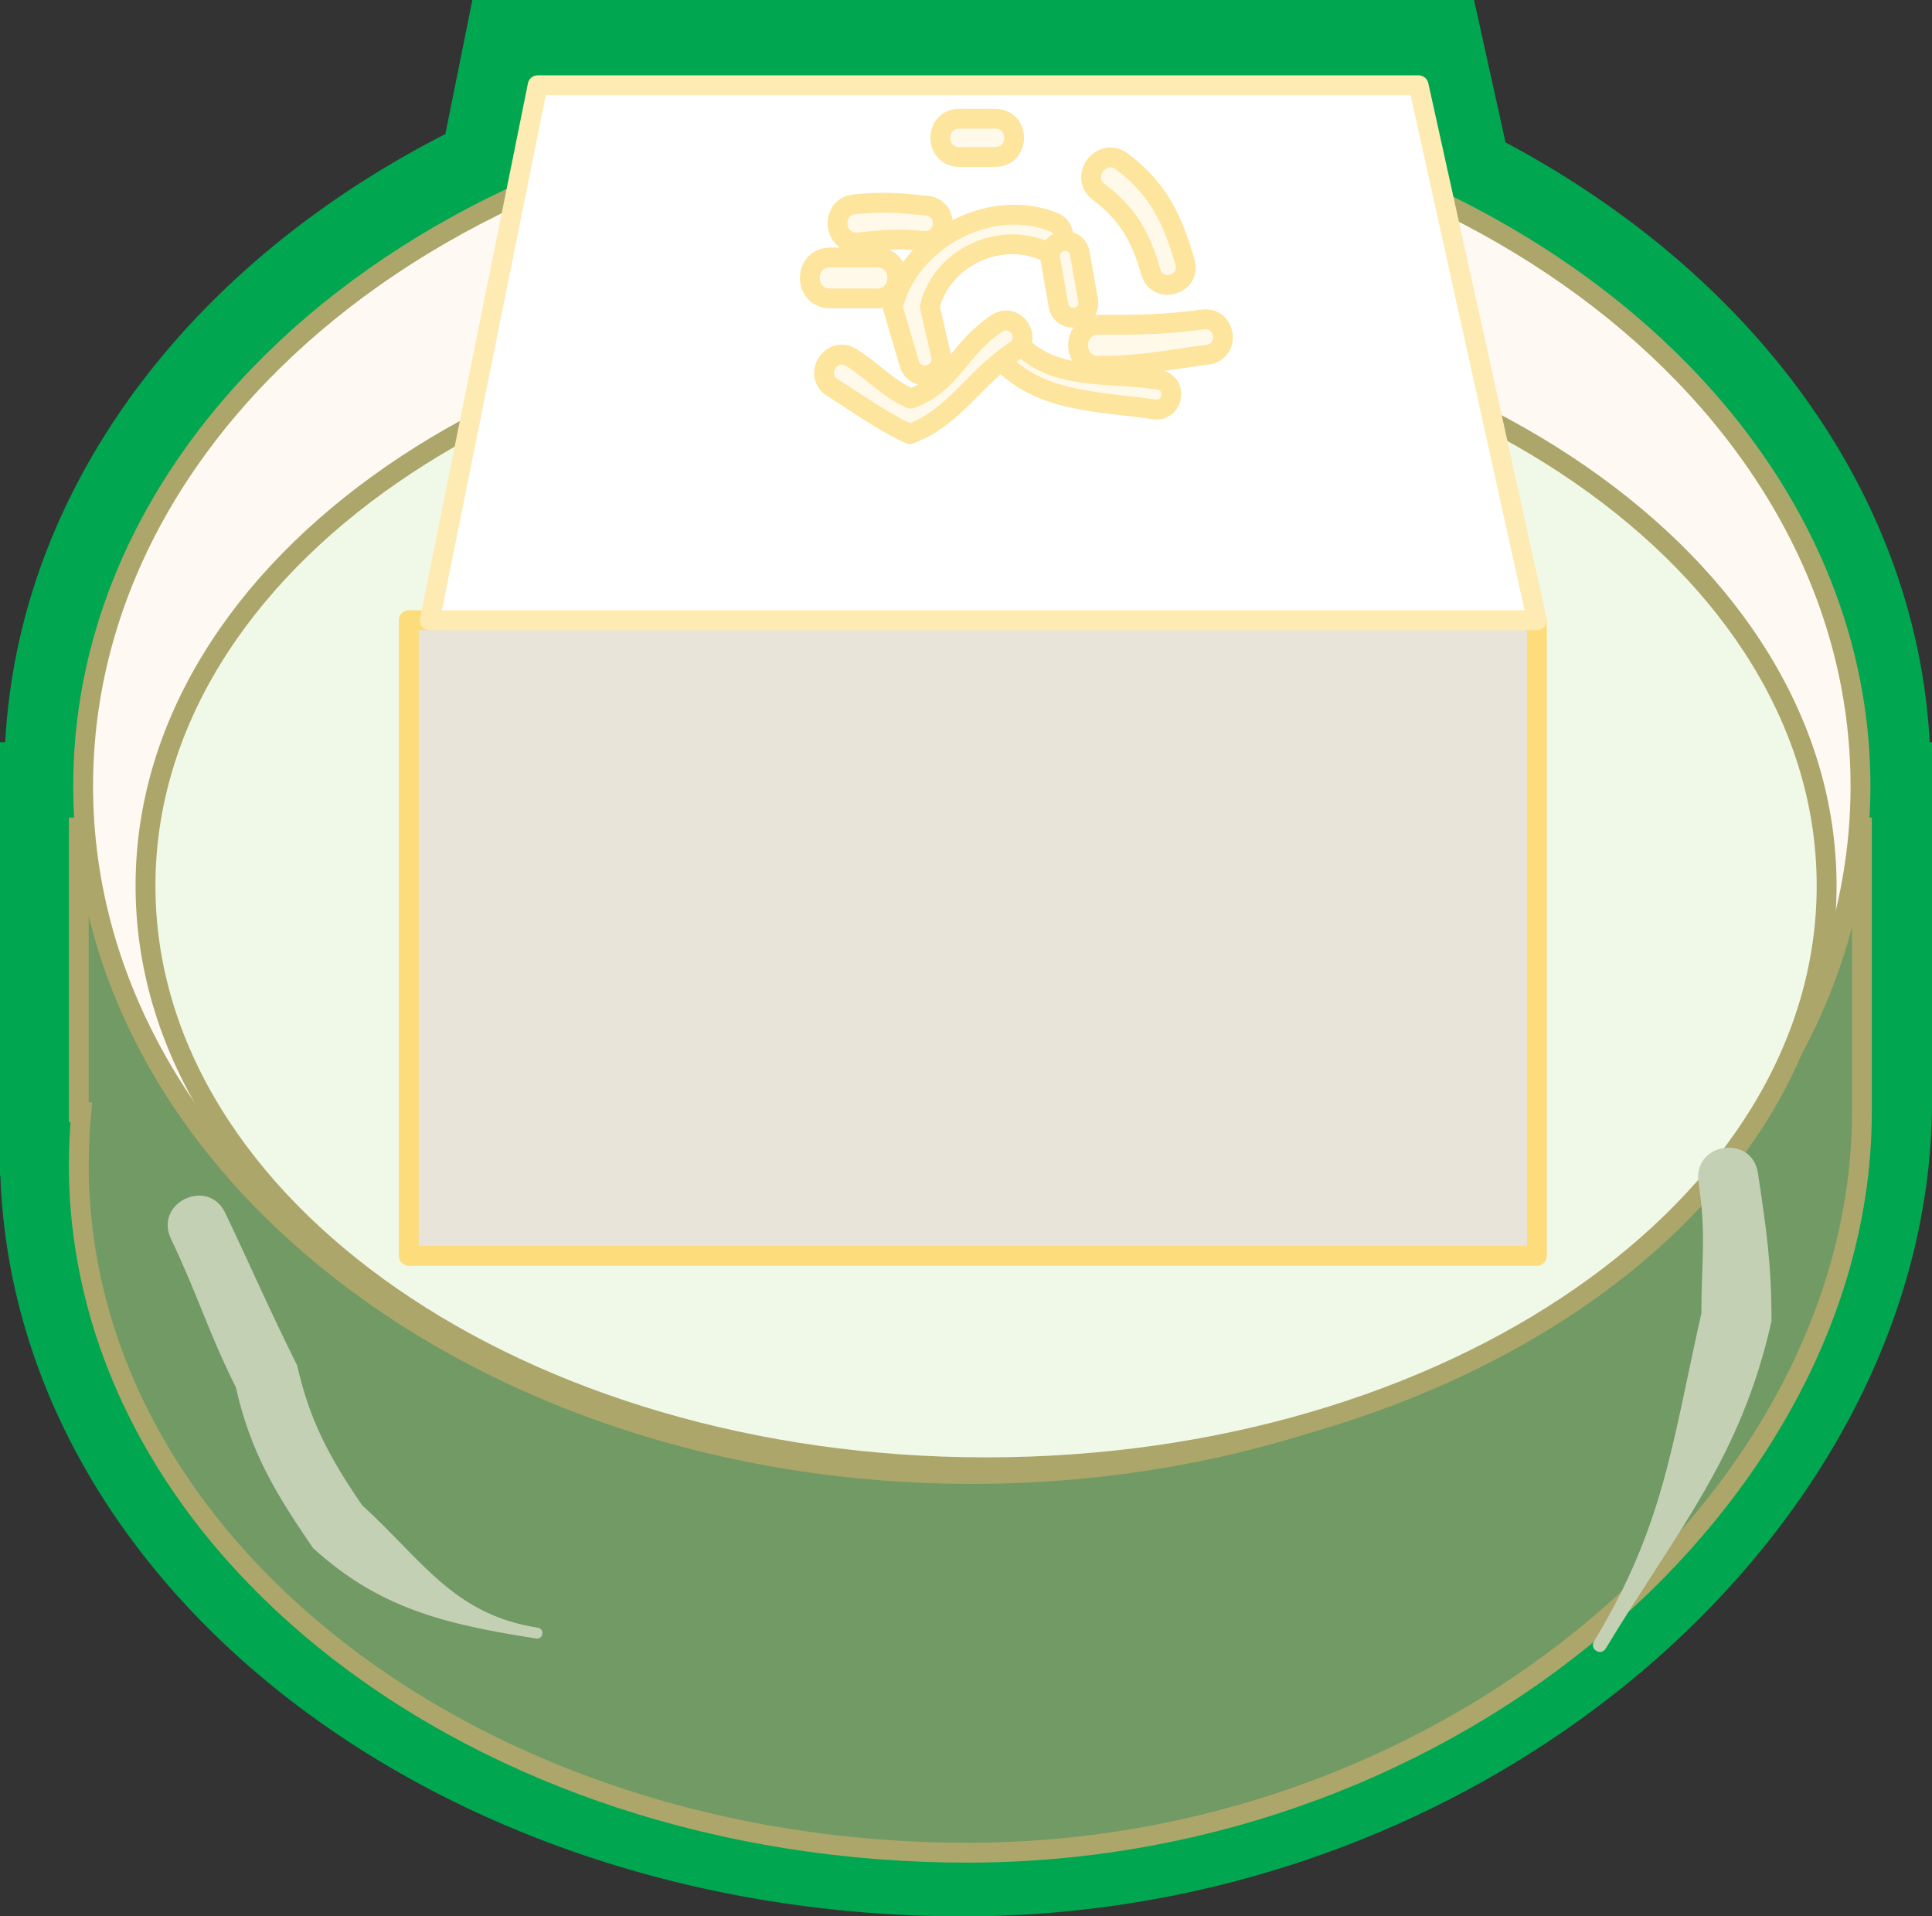 <svg xmlns="http://www.w3.org/2000/svg" width="220.652" height="218.84"><rect width="100%" height="100%" fill="#333333" stroke="none"/><path fill="none" stroke="#00a650" stroke-miterlimit="3.864" stroke-width="17.008" d="M9 88.535c0-28.633 19.793-53.687 49.367-67.418L60.91 8.504h100.61l2.988 13.512c28.527 13.906 47.48 38.5 47.48 66.52 0 1.585-.058 3.163-.18 4.726h.34v32.511c0 43.383-46.097 84.563-102.152 84.563S8.504 175.168 8.504 131.781c0-2.023.098-4.023.293-6.008h-.293V93.262h.676A63.224 63.224 0 0 1 9 88.535zm0 0"/><path fill="#719a65" d="M9 133.016c0-2.024.098-4.028.293-6.008L9 127.004V94.496h203.645v32.508c0 43.387-46.098 84.566-102.153 84.566C54.442 211.57 9 176.402 9 133.016"/><path fill="none" stroke="#aca66a" stroke-miterlimit="3.864" stroke-width="2.268" d="M9 133.016c0-2.024.098-4.028.293-6.008L9 127.004V94.496h203.645v32.508c0 43.387-46.098 84.566-102.153 84.566C54.442 211.57 9 176.402 9 133.016zm0 0"/><path fill="#fff9f3" d="M9.496 89.77c0-43.387 45.442-78.555 101.492-78.555 56.055 0 101.496 35.168 101.496 78.555 0 43.382-45.441 78.554-101.496 78.554-56.05 0-101.492-35.172-101.492-78.554"/><path fill="none" stroke="#aca66a" stroke-miterlimit="3.864" stroke-width="2.268" d="M9.496 89.77c0-43.387 45.442-78.555 101.492-78.555 56.055 0 101.496 35.168 101.496 78.555 0 43.382-45.441 78.554-101.496 78.554-56.05 0-101.492-35.172-101.492-78.554zm0 0"/><path fill="#f0f9e8" d="M16.617 101.152c0-36.671 42.98-66.402 96-66.402s96 29.73 96 66.402c0 36.676-42.98 66.407-96 66.407s-96-29.73-96-66.407"/><path fill="none" stroke="#aca66a" stroke-miterlimit="3.864" stroke-width="2.268" d="M16.617 101.152c0-36.671 42.98-66.402 96-66.402s96 29.73 96 66.402c0 36.676-42.98 66.407-96 66.407s-96-29.73-96-66.407zm0 0"/><path fill="#e9e4da" d="M46.691 70.82h128.836v72.598H46.691V70.82"/><path fill="none" stroke="#fddc7b" stroke-linecap="round" stroke-linejoin="round" stroke-miterlimit="3.864" stroke-width="2.268" d="M46.691 70.82h128.836v72.598H46.691Zm0 0"/><path fill="#fff" d="M162.016 9.738H61.406L49.086 70.82h126.441L162.016 9.738"/><path fill="none" stroke="#feebb3" stroke-linecap="round" stroke-linejoin="round" stroke-miterlimit="3.864" stroke-width="2.268" d="M162.016 9.738H61.406L49.086 70.82h126.441Zm0 0"/><path fill="#fff9e9" d="m103.828 41.469-1.867-6.383c1.82-7.652 11.066-12.645 18.355-9.73 2.125.851.852 4.039-1.273 3.187-5.195-2.078-11.547 1.04-12.848 6.496l1.254 5.477c.555 2.433-2.922 3.347-3.62.953"/><path fill="none" stroke="#fee59e" stroke-linecap="round" stroke-linejoin="round" stroke-miterlimit="3.864" stroke-width="2.268" d="m103.828 41.469-1.867-6.383c1.82-7.652 11.066-12.645 18.355-9.73 2.125.851.852 4.039-1.273 3.187-5.195-2.078-11.547 1.04-12.848 6.496l1.254 5.477c.555 2.433-2.922 3.347-3.62.953zm0 0"/><path fill="#fff9e9" d="m123.328 28.95.938 5.304c.398 2.254-2.985 2.852-3.38.598l-.937-5.305c-.398-2.254 2.98-2.852 3.38-.598"/><path fill="none" stroke="#fee59e" stroke-linecap="round" stroke-linejoin="round" stroke-miterlimit="3.864" stroke-width="2.268" d="m123.328 28.95.938 5.304c.398 2.254-2.985 2.852-3.38.598l-.937-5.305c-.398-2.254 2.98-2.852 3.38-.598zm0 0"/><path fill="#fff9e9" d="M115.945 38.82c4.125 4.715 10.157 3.645 16.348 4.528 2.266.324 1.777 3.722-.488 3.398-6.922-.988-13.36-.805-17.977-6.078-1.23-1.41.883-3.258 2.117-1.848"/><path fill="none" stroke="#fee59e" stroke-linecap="round" stroke-linejoin="round" stroke-miterlimit="3.864" stroke-width="2.268" d="M115.945 38.82c4.125 4.715 10.157 3.645 16.348 4.528 2.266.324 1.777 3.722-.488 3.398-6.922-.988-13.36-.805-17.977-6.078-1.23-1.41.883-3.258 2.117-1.848zm0 0"/><path fill="#fff9e9" d="M131.434 31.05c-1.114-3.886-2.582-6.605-5.914-9.105-2.329-1.746.293-5.242 2.62-3.496 4.157 3.121 5.805 6.637 7.192 11.489.742 2.601-3.156 3.714-3.898 1.113"/><path fill="none" stroke="#fee59e" stroke-linecap="round" stroke-linejoin="round" stroke-miterlimit="3.864" stroke-width="2.268" d="M131.434 31.05c-1.114-3.886-2.582-6.605-5.914-9.105-2.329-1.746.293-5.242 2.62-3.496 4.157 3.121 5.805 6.637 7.192 11.489.742 2.601-3.156 3.714-3.898 1.113zm0 0"/><path fill="#fff9e9" d="M105.438 27.52c-2.954-.293-4.43-.141-7.383.156-2.899.289-3.332-4.059-.434-4.348 3.285-.328 4.93-.172 8.219.156 2.691.27 2.289 4.305-.402 4.036"/><path fill="none" stroke="#fee59e" stroke-linecap="round" stroke-linejoin="round" stroke-miterlimit="3.864" stroke-width="2.268" d="M105.438 27.52c-2.954-.293-4.43-.141-7.383.156-2.899.289-3.332-4.059-.434-4.348 3.285-.328 4.93-.172 8.219.156 2.691.27 2.289 4.305-.402 4.036zm0 0"/><path fill="#fff9e9" d="M115.926 40.05c-4.852 3.24-6.844 7.575-12.02 9.516-2.902-1.289-6.238-3.683-8.816-5.293-2.293-1.433-.145-4.875 2.148-3.44 2.414 1.507 4.07 3.483 6.785 4.69 4.813-1.804 5.317-5.578 9.825-8.585 2.078-1.387 4.156 1.73 2.078 3.113"/><path fill="none" stroke="#fee59e" stroke-linecap="round" stroke-linejoin="round" stroke-miterlimit="3.864" stroke-width="2.268" d="M115.926 40.05c-4.852 3.24-6.844 7.575-12.02 9.516-2.902-1.289-6.238-3.683-8.816-5.293-2.293-1.433-.145-4.875 2.148-3.44 2.414 1.507 4.07 3.483 6.785 4.69 4.813-1.804 5.317-5.578 9.825-8.585 2.078-1.387 4.156 1.73 2.078 3.113zm0 0"/><path fill="#fff9e9" d="M100.137 34.082h-5.309c-3.117 0-3.117-4.68 0-4.68h5.309c3.117 0 3.117 4.68 0 4.68"/><path fill="none" stroke="#fee59e" stroke-linecap="round" stroke-linejoin="round" stroke-miterlimit="3.864" stroke-width="2.268" d="M100.137 34.082h-5.309c-3.117 0-3.117-4.68 0-4.68h5.309c3.117 0 3.117 4.68 0 4.68zm0 0"/><path fill="#fff9e9" d="M113.637 17.926h-4.055c-2.914 0-2.914-4.367 0-4.367h4.055c2.914 0 2.914 4.367 0 4.367"/><path fill="none" stroke="#fee59e" stroke-linecap="round" stroke-linejoin="round" stroke-miterlimit="3.864" stroke-width="2.268" d="M113.637 17.926h-4.055c-2.914 0-2.914-4.367 0-4.367h4.055c2.914 0 2.914 4.367 0 4.367zm0 0"/><path fill="#fff9e9" d="M137.906 40.504c-4.793.64-7.644 1.27-12.437 1.27-3.121 0-3.121-4.684 0-4.684 4.57 0 7.332.004 11.902-.606 2.68-.359 3.215 3.664.535 4.02"/><path fill="none" stroke="#fee59e" stroke-linecap="round" stroke-linejoin="round" stroke-miterlimit="3.864" stroke-width="2.268" d="M137.906 40.504c-4.793.64-7.644 1.27-12.437 1.27-3.121 0-3.121-4.684 0-4.684 4.57 0 7.332.004 11.902-.606 2.68-.359 3.215 3.664.535 4.02zm0 0"/><path fill="#c4d0b4" d="M200.777 133.984c.97 6.461 1.547 10.41 1.547 16.872-3.511 15.644-10.636 23.671-18.937 37.402-.54.89-1.875.082-1.34-.809 7.976-13.187 8.89-22.453 12.266-37.484 0-6.031.582-8.93-.325-14.961-.68-4.527 6.11-5.543 6.79-1.02M25.73 138.523c3.106 6.524 5.094 11.172 8.204 17.387 1.445 6.356 3.664 10.48 7.418 15.973 6.918 6.312 10.449 12.488 20.07 13.992.82.129.629 1.363-.195 1.234-10.489-1.636-17.95-3.464-25.489-10.343-4.355-6.368-7.132-10.98-8.804-18.352-3.137-6.266-4.27-10.36-7.403-16.937-1.968-4.133 4.23-7.086 6.2-2.954"/></svg>
